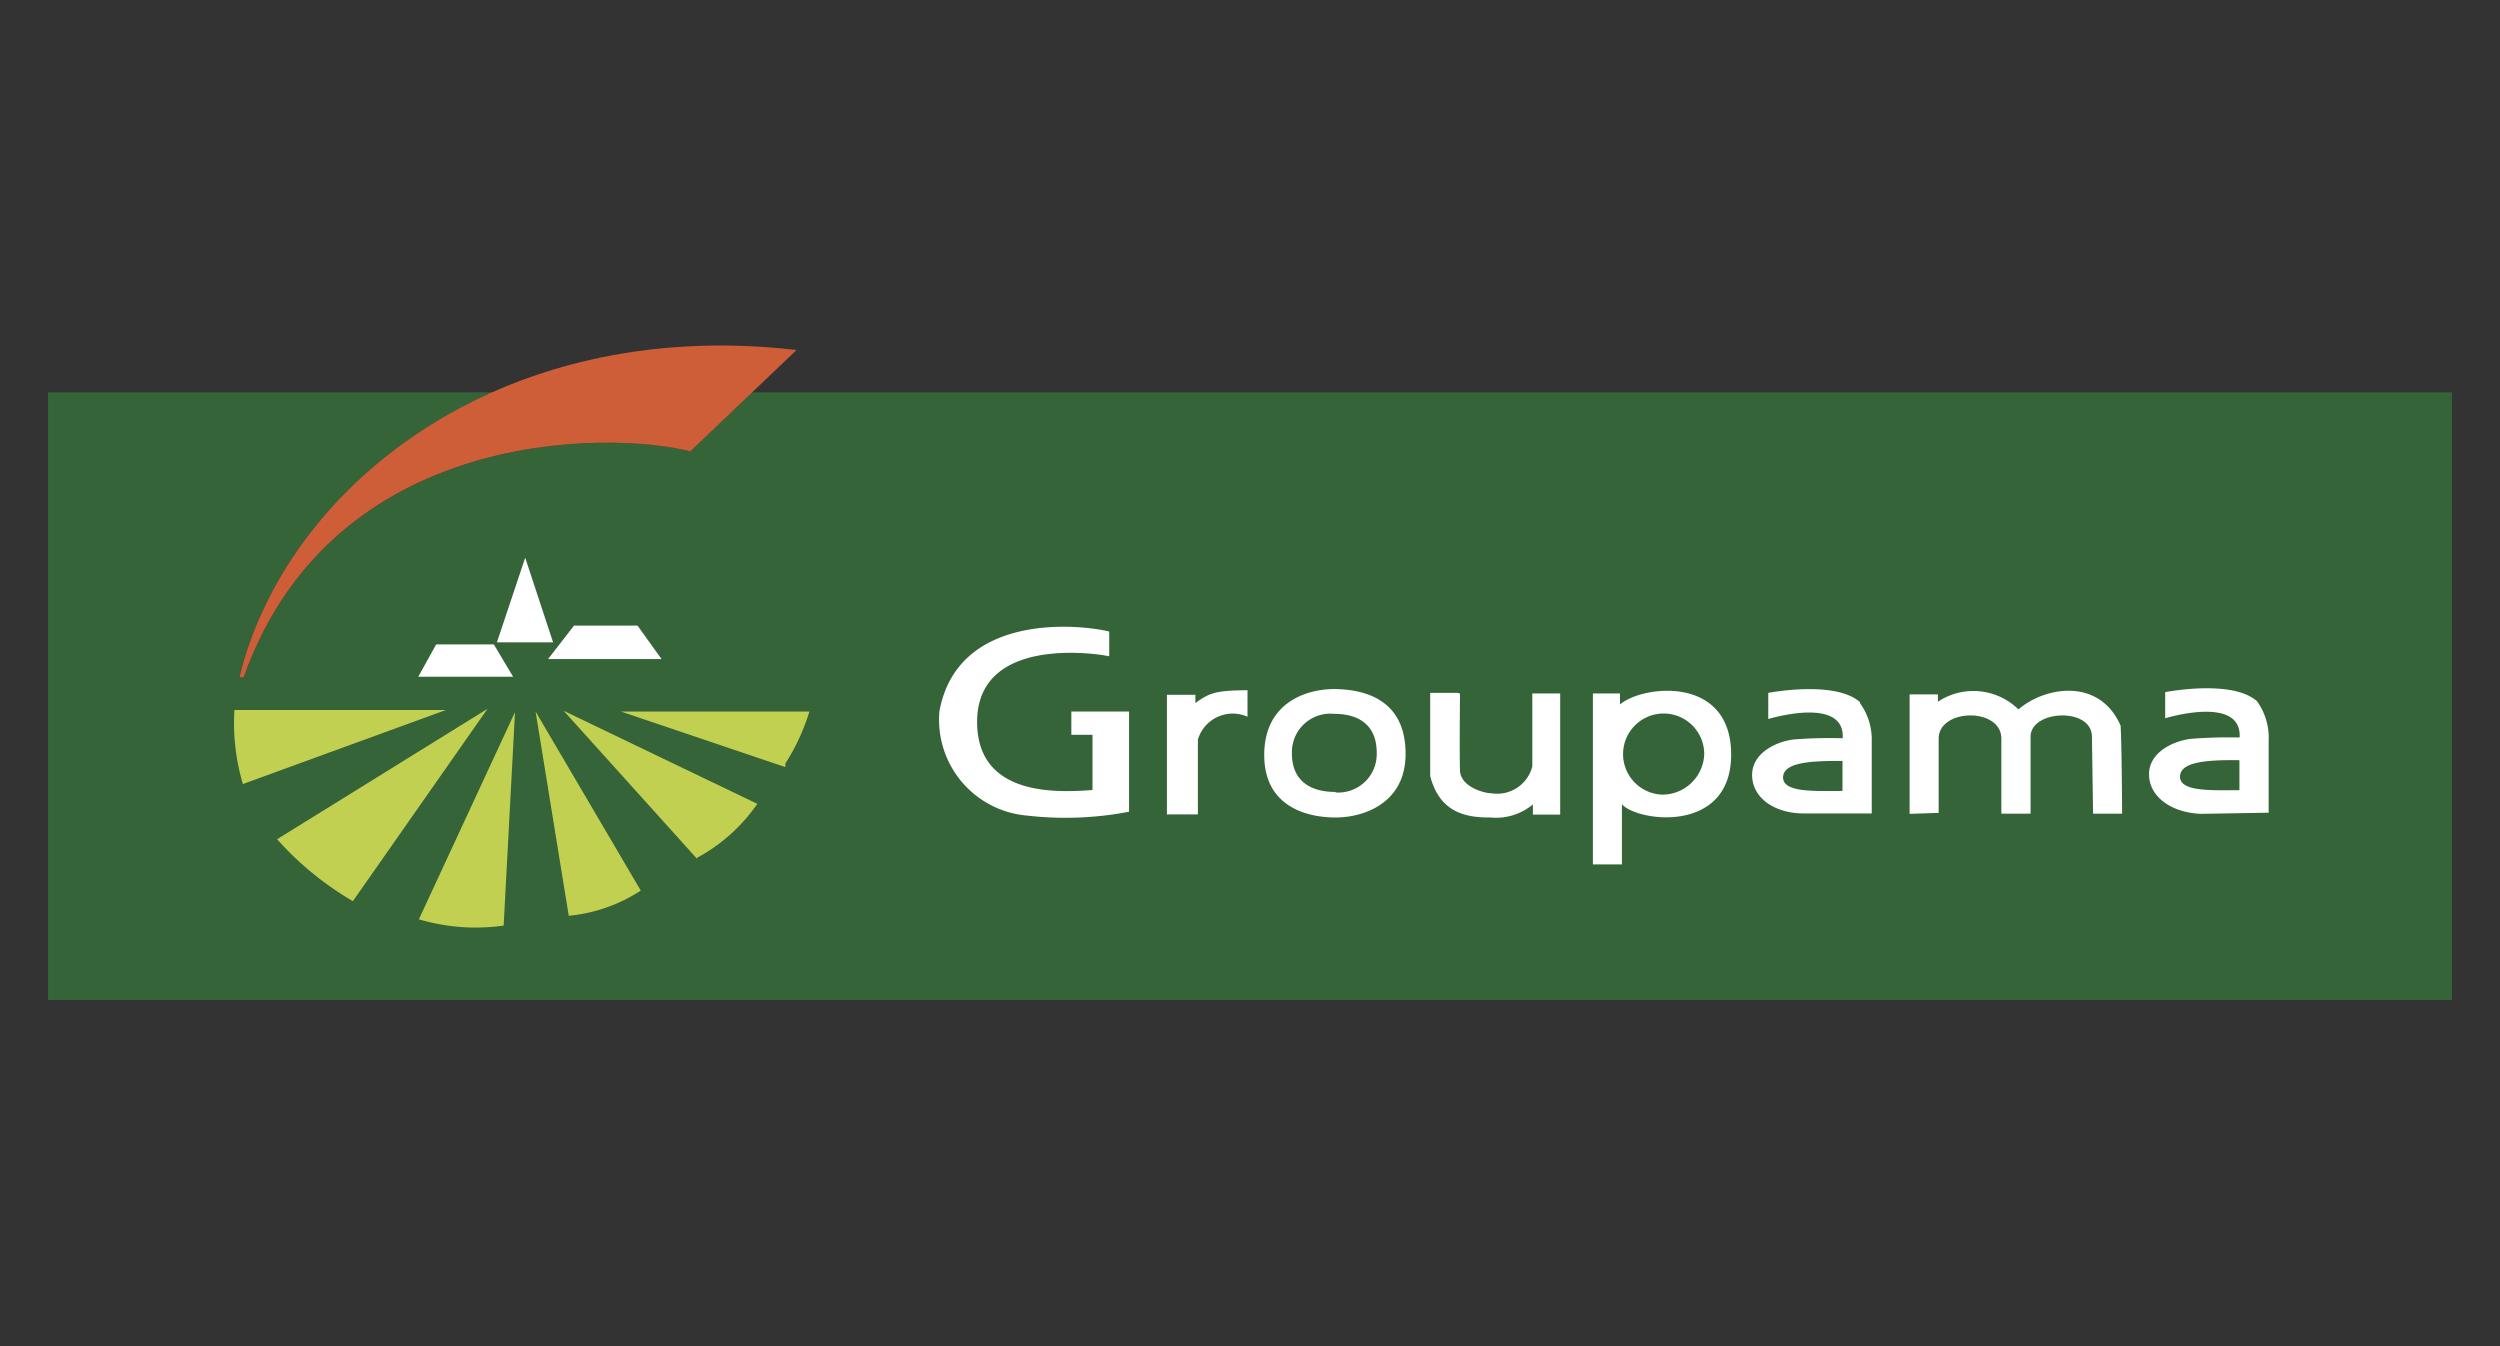 <svg id="Vrstva_1" data-name="Vrstva 1" xmlns="http://www.w3.org/2000/svg" viewBox="0 0 130 70"><rect x="0" y="0" width="130" height="70" fill="#333333" stroke="none"/><defs><style>.cls-1{fill:#356438;}.cls-2{fill:#ce5e38;}.cls-3{fill:#fff;}.cls-4{fill:#c2d052;}</style></defs><path class="cls-1" d="M39.11,20.4,35.9,23.47c-4.19-1.08-18.61-1.25-23.23,11.75h-.22c1.44-6,6.14-11.7,13.15-14.82H2.5V52h125V20.4Z"/><path class="cls-2" d="M12.45,35.22h.22c4.62-13,19-12.83,23.23-11.75l5.52-5.27C25.83,16.39,14.81,25.44,12.45,35.22Z"/><path class="cls-3" d="M21.75,35.19h4.93l-1-1.68h-3Zm6.75-.92h5.9l-1.25-1.74h-3.3Zm-2.66-.87h2.92L27.31,29Z"/><path class="cls-4" d="M12.19,36.92h11L12.63,40.77a11.14,11.14,0,0,1-.44-3.85Zm2.22,6.72,10.94-6.78-7,10A16.18,16.18,0,0,1,14.41,43.64Zm7.37,4.17,5-10.78-.59,11.1a10.37,10.37,0,0,1-4.39-.32Zm7.8-.16L27.85,37l5.47,9.31a8.28,8.28,0,0,1-3.74,1.31Zm6.66-3-6.93-7.69L39.38,41.8a9,9,0,0,1-3.14,2.81Zm4.6-4.76L32.29,37h9.8a11,11,0,0,1-1.25,2.7v.17Z"/><path class="cls-3" d="M96.73,36.52c-1.11-1-3.84-.66-4.78-.49v1.36s4-1.23,3.87,1a24.2,24.2,0,0,0-2.53.06c-.87.1-2.18.67-2.18,1.85s1.15,2,2.7,2l3.52,0,0-3.75a3.23,3.23,0,0,0-.62-2Zm-.92,4.61c-1.39,0-3.09.1-3.09-.7s1.48-.87,3.09-.86Zm21.56-4.66c-1.11-1-3.84-.65-4.78-.48v1.36s4-1.23,3.87,1a24.92,24.92,0,0,0-2.53.07c-.87.1-2.18.67-2.18,1.84s1.16,2,2.7,2.06l3.52-.06,0-3.74A3.25,3.25,0,0,0,117.37,36.47Zm-.92,4.62c-1.39,0-3.09.1-3.09-.7s1.48-.88,3.09-.86Zm-58.77-7V32.84c-1.59-.39-7.89-1-8.83,4.15a5,5,0,0,0,4.55,5.42,17.51,17.51,0,0,0,5.31-.2V37h-3l0,1.21,1.1,0,0,2.87c-1.76.13-6,.38-6-3.54,0-4.82,7.13-3.39,6.85-3.41Zm3,8.29V36.13l1.48,0v.43c.77-.57,1.14-.65,2.71-.67,0,.34,0,1.38,0,1.38a1.89,1.89,0,0,0-2.58,1.19c0,1.3,0,2.59,0,3.89l-1.59,0Zm8.73-6.55c-1.61,0-3.67.79-3.67,3.43s2.14,3.25,3.72,3.25c1.39,0,3.61-.7,3.63-3.27s-1.7-3.38-3.68-3.41Zm0,5.35c-1,0-2.23-.38-2.23-2a2,2,0,0,1,2.2-2.06c1.19,0,2.22.51,2.21,2.05A2,2,0,0,1,69.48,41.21Zm6.4-5.15H74.37l0,4.32c.51,2,2,2.16,3.13,2.16a3,3,0,0,0,2.21-.68c0,.2,0,.53,0,.53l1.42,0V36.06H79.68l0,3.79a1.88,1.88,0,0,1-2.12,1.4c-.4,0-1.61-.34-1.64-1.18s0-4,0-4Zm8.34,0s0,.27,0,.57Z"/><path class="cls-3" d="M84.24,36.63l0-.57-1.41,0,0,8.89h1.51s0-2.47,0-3.13c.79.91,5.68,1.57,5.68-2.58S85.41,35.63,84.24,36.63Zm2.16,4.69a2.11,2.11,0,1,1,2.22-2.11A2.18,2.18,0,0,1,86.4,41.32Zm12.9,1V36.11h1.47v.38a3.34,3.34,0,0,1,4.19.4c1.36-1.18,4.2-1.68,5.31.84.06.82.08,4.58.08,4.58l-1.51,0-.06-4c0-1.55-3.19-1.4-3.19,0s0,4,0,4h-1.52s0-2.09,0-3.9c0-1.64-3.26-1.58-3.26,0s0,3.86,0,3.86Z"/></svg>
